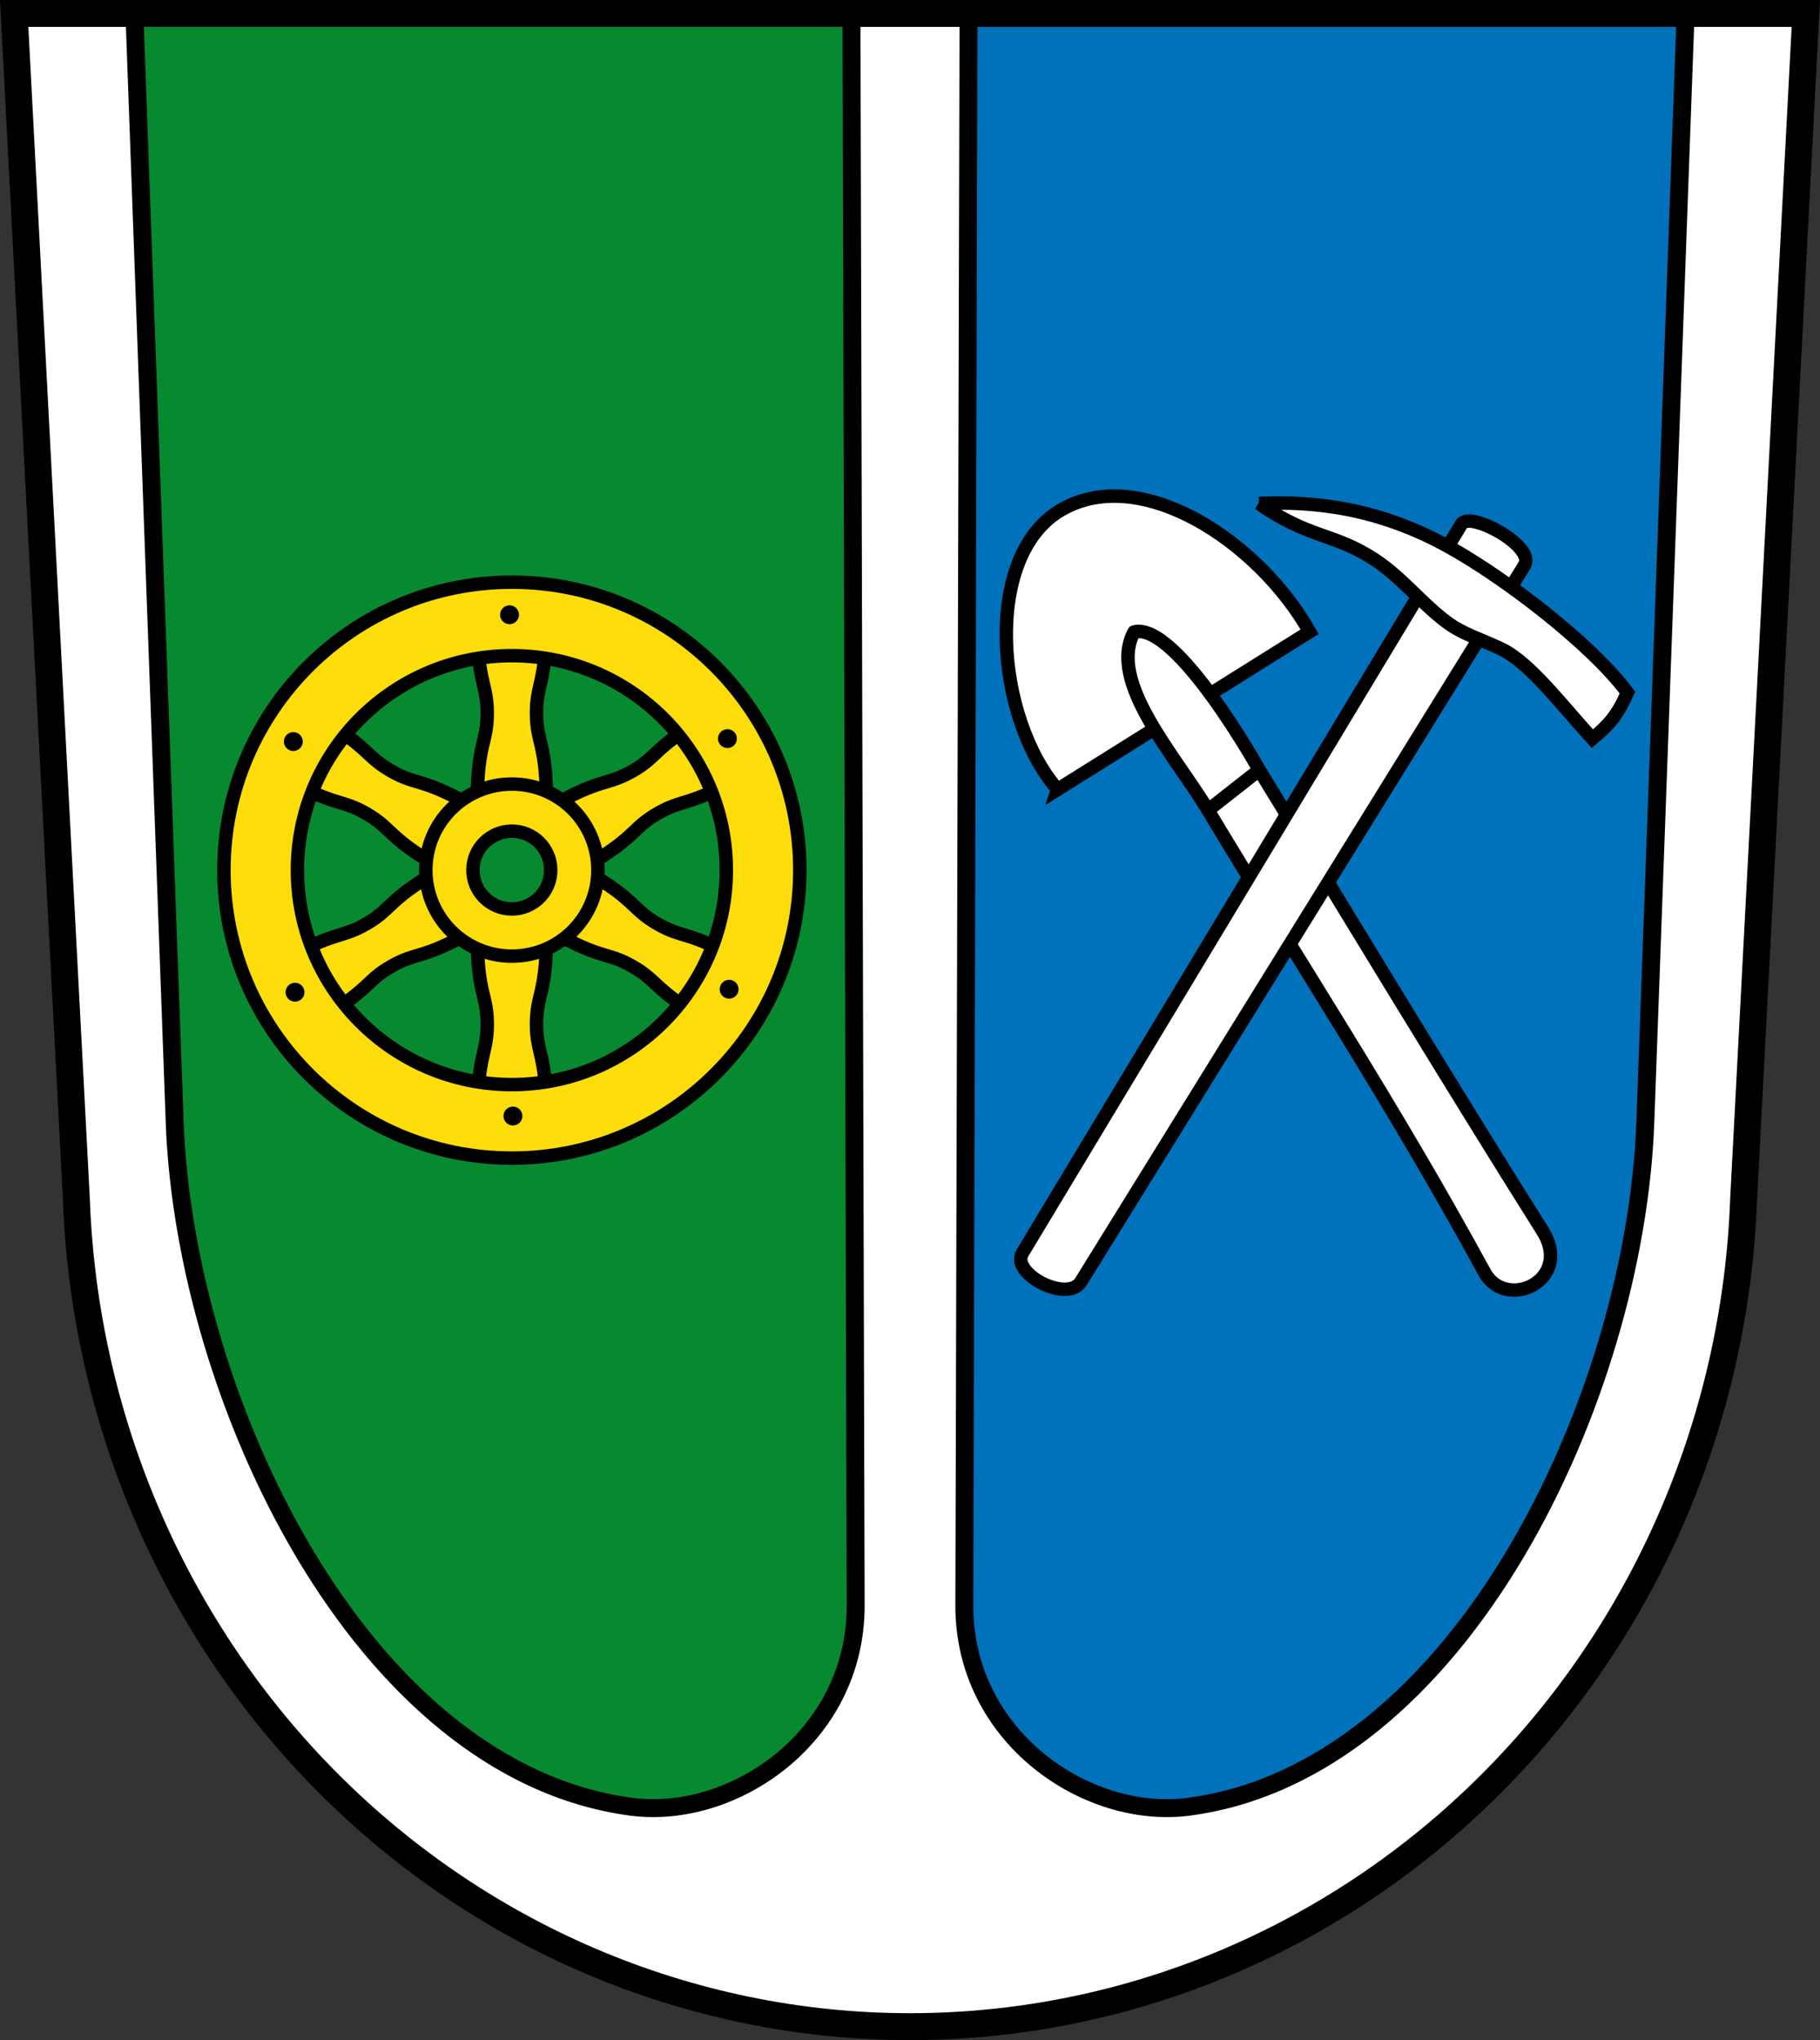 <?xml version="1.0" encoding="UTF-8"?>
<!-- Created with Inkscape (http://www.inkscape.org/) -->
<svg width="203mm" height="227.54mm" version="1.1" viewBox="0 0 203 227.54" xmlns="http://www.w3.org/2000/svg">
 <rect x="0" y="0" width="203" height="227.54" fill="#333333" stroke="none"/>
 <title>Wappen der ehemaligen Gemeinde Möhrenbach</title>
 <g transform="translate(-4.333 -35.064)">
  <g>
   <path d="m5.914 36.565 6.936 132.2c0.862 24.143 10.548 47.112 27.189 64.256 17.449 17.977 41.116 28.077 65.793 28.077 24.677 3e-5 48.344-10.1 65.793-28.077 16.637-17.14 26.322-40.102 27.189-64.237l6.938-132.22z" fill="#fff"/>
   <path d="m19.328 36.658 4.49 123.58c1.11 30.558 20.576 72.278 50.885 76.328 11.369 1.519 25.099-7.746 25.068-22.449l-0.468-177.55z" fill="#078930" stroke="#000" stroke-width="2"/>
   <path d="m192.34 36.658-4.49 123.58c-1.11 30.558-20.577 72.278-50.886 76.328-11.369 1.519-25.1-7.746-25.069-22.449l0.468-177.55z" fill="#0072bc" stroke="#000" stroke-width="2"/>
  </g>
  <g transform="matrix(1.008 0 0 1.008 .273 13.848)" stroke="#000">
   <g fill="#fcdd09" stroke-width="1.488">
    <g>
     <path d="m56.834 89.854c0 6.747 1.121 6.828 1.109 10.126-0.011 3.298-1.063 3.305-1.109 9.536h7.668c-0.047-6.278-1.099-6.238-1.11-9.536-0.011-3.298 1.063-3.332 1.11-10.126z"/>
     <path d="m64.502 144.47c0-6.747-1.121-6.828-1.11-10.126 0.011-3.298 1.063-3.305 1.11-9.536h-7.668c0.047 6.278 1.099 6.238 1.11 9.536 0.011 3.298-1.063 3.332-1.11 10.126z"/>
     <path d="m86.081 127.36c-5.843-3.373-6.473-2.443-9.324-4.102-2.85-1.658-2.331-2.573-7.704-5.729l-3.834 6.641c5.46 3.098 5.952 2.167 8.813 3.807 2.861 1.639 2.354 2.587 8.214 6.024z"/>
     <path d="m82.247 100.33c-5.843 3.373-5.353 4.384-8.214 6.024-2.861 1.639-3.393 0.732-8.813 3.807l3.834 6.641c5.413-3.18 4.853-4.071 7.703-5.729 2.85-1.658 3.417-0.746 9.324-4.102z"/>
     <path d="m35.256 106.97c5.843 3.373 6.473 2.443 9.324 4.102 2.85 1.658 2.331 2.573 7.704 5.729l3.834-6.641c-5.46-3.098-5.952-2.167-8.813-3.807-2.861-1.639-2.354-2.587-8.214-6.024z"/>
     <path d="m39.09 134c5.843-3.373 5.353-4.384 8.214-6.024 2.861-1.639 3.393-0.732 8.813-3.807l-3.834-6.641c-5.413 3.18-4.853 4.071-7.703 5.729-2.85 1.658-3.417 0.746-9.324 4.102z"/>
    </g>
    <path d="m60.668 85.462c-17.598 0-31.863 14.265-31.863 31.863 0 17.598 14.265 31.863 31.863 31.863 17.598 0 31.863-14.265 31.863-31.863 0-17.598-14.265-31.863-31.863-31.863zm0 8.133c13.105 0 23.73 10.626 23.73 23.73 0 13.105-10.626 23.73-23.73 23.73-13.105 0-23.73-10.626-23.73-23.73 0-13.105 10.626-23.73 23.73-23.73z"/>
    <path d="m60.668 107.8c-5.258 0-9.52 4.262-9.52 9.52 0 5.258 4.262 9.52 9.52 9.52 5.258 0 9.52-4.262 9.52-9.52 0-5.258-4.262-9.52-9.52-9.52zm0 5.211c2.377 0 4.3 1.932 4.3 4.309 0 2.377-1.923 4.3-4.3 4.3-2.377 0-4.309-1.923-4.309-4.3 0-2.377 1.932-4.309 4.309-4.309z"/>
   </g>
   <g stroke-linecap="round" stroke-linejoin="round" stroke-width="1.091">
    <g transform="translate(0 -1.058)">
     <circle cx="60.787" cy="145.59" r=".5"/>
     <circle cx="60.409" cy="90.125" r=".5"/>
    </g>
    <g transform="rotate(-60 59.682 117.33)">
     <circle cx="60.787" cy="145.59" r=".5"/>
     <circle cx="60.409" cy="90.125" r=".5"/>
    </g>
    <g transform="rotate(240 60.293 117.33)">
     <circle cx="60.787" cy="145.59" r=".5"/>
     <circle cx="60.409" cy="90.125" r=".5"/>
    </g>
   </g>
  </g>
  <g transform="matrix(1.07 0 0 1.07 -7.175 19.357)" fill="#fff" stroke="#000" stroke-width="1.402">
   <path d="m121 96.969 26.271-16.442c-5.361-9.472-17.632-17.52-25.914-12.689-8.281 4.832-6.791 21.803-0.357 29.13z"/>
   <path d="m128.97 80.555c-2.78 5.181 4.258 12.828 7.709 18.576 9.627 16.038 19.335 30.738 28.812 48.147 2.259 4.149 9.291 0.829 6.066-4.297-10.163-16.152-19.643-31.925-29.444-47.894 0 0-8.72-15.67-13.143-14.533z" stroke-linejoin="round"/>
   <g>
    <path d="m141.99 94.961-5.308 4.17"/>
    <path d="m117.35 145.26 45.746-75.949c0.863-1.433 7.786 2.335 6.571 4.297l-46.228 74.661c-1.413 2.283-7.404-0.847-6.09-3.009z"/>
    <path d="m141.99 67.16c5.726-0.264 12.461 0.445 19.84 4.549 5.86 3.26 14.795 10.089 18.576 15.164-1.054 2.377-1.947 3.383-3.665 4.802-3.128-3.423-6.536-7.954-9.509-9.36-2.063-0.976-4.022-1.571-5.571-2.716-2.769-2.047-4.779-4.744-7.668-6.627-4.221-2.752-6.809-2.167-12.005-5.813z"/>
   </g>
  </g>
  <path d="m5.914 36.564 6.937 132.2c0.862 24.143 10.548 47.112 27.189 64.256 17.449 17.977 41.116 28.077 65.793 28.077 24.677 3e-5 48.344-10.099 65.793-28.077 16.637-17.14 26.322-40.102 27.189-64.238l6.938-132.22z" fill="none" stroke="#000" stroke-linecap="square" stroke-miterlimit="8" stroke-width="3"/>
 </g>
</svg>
